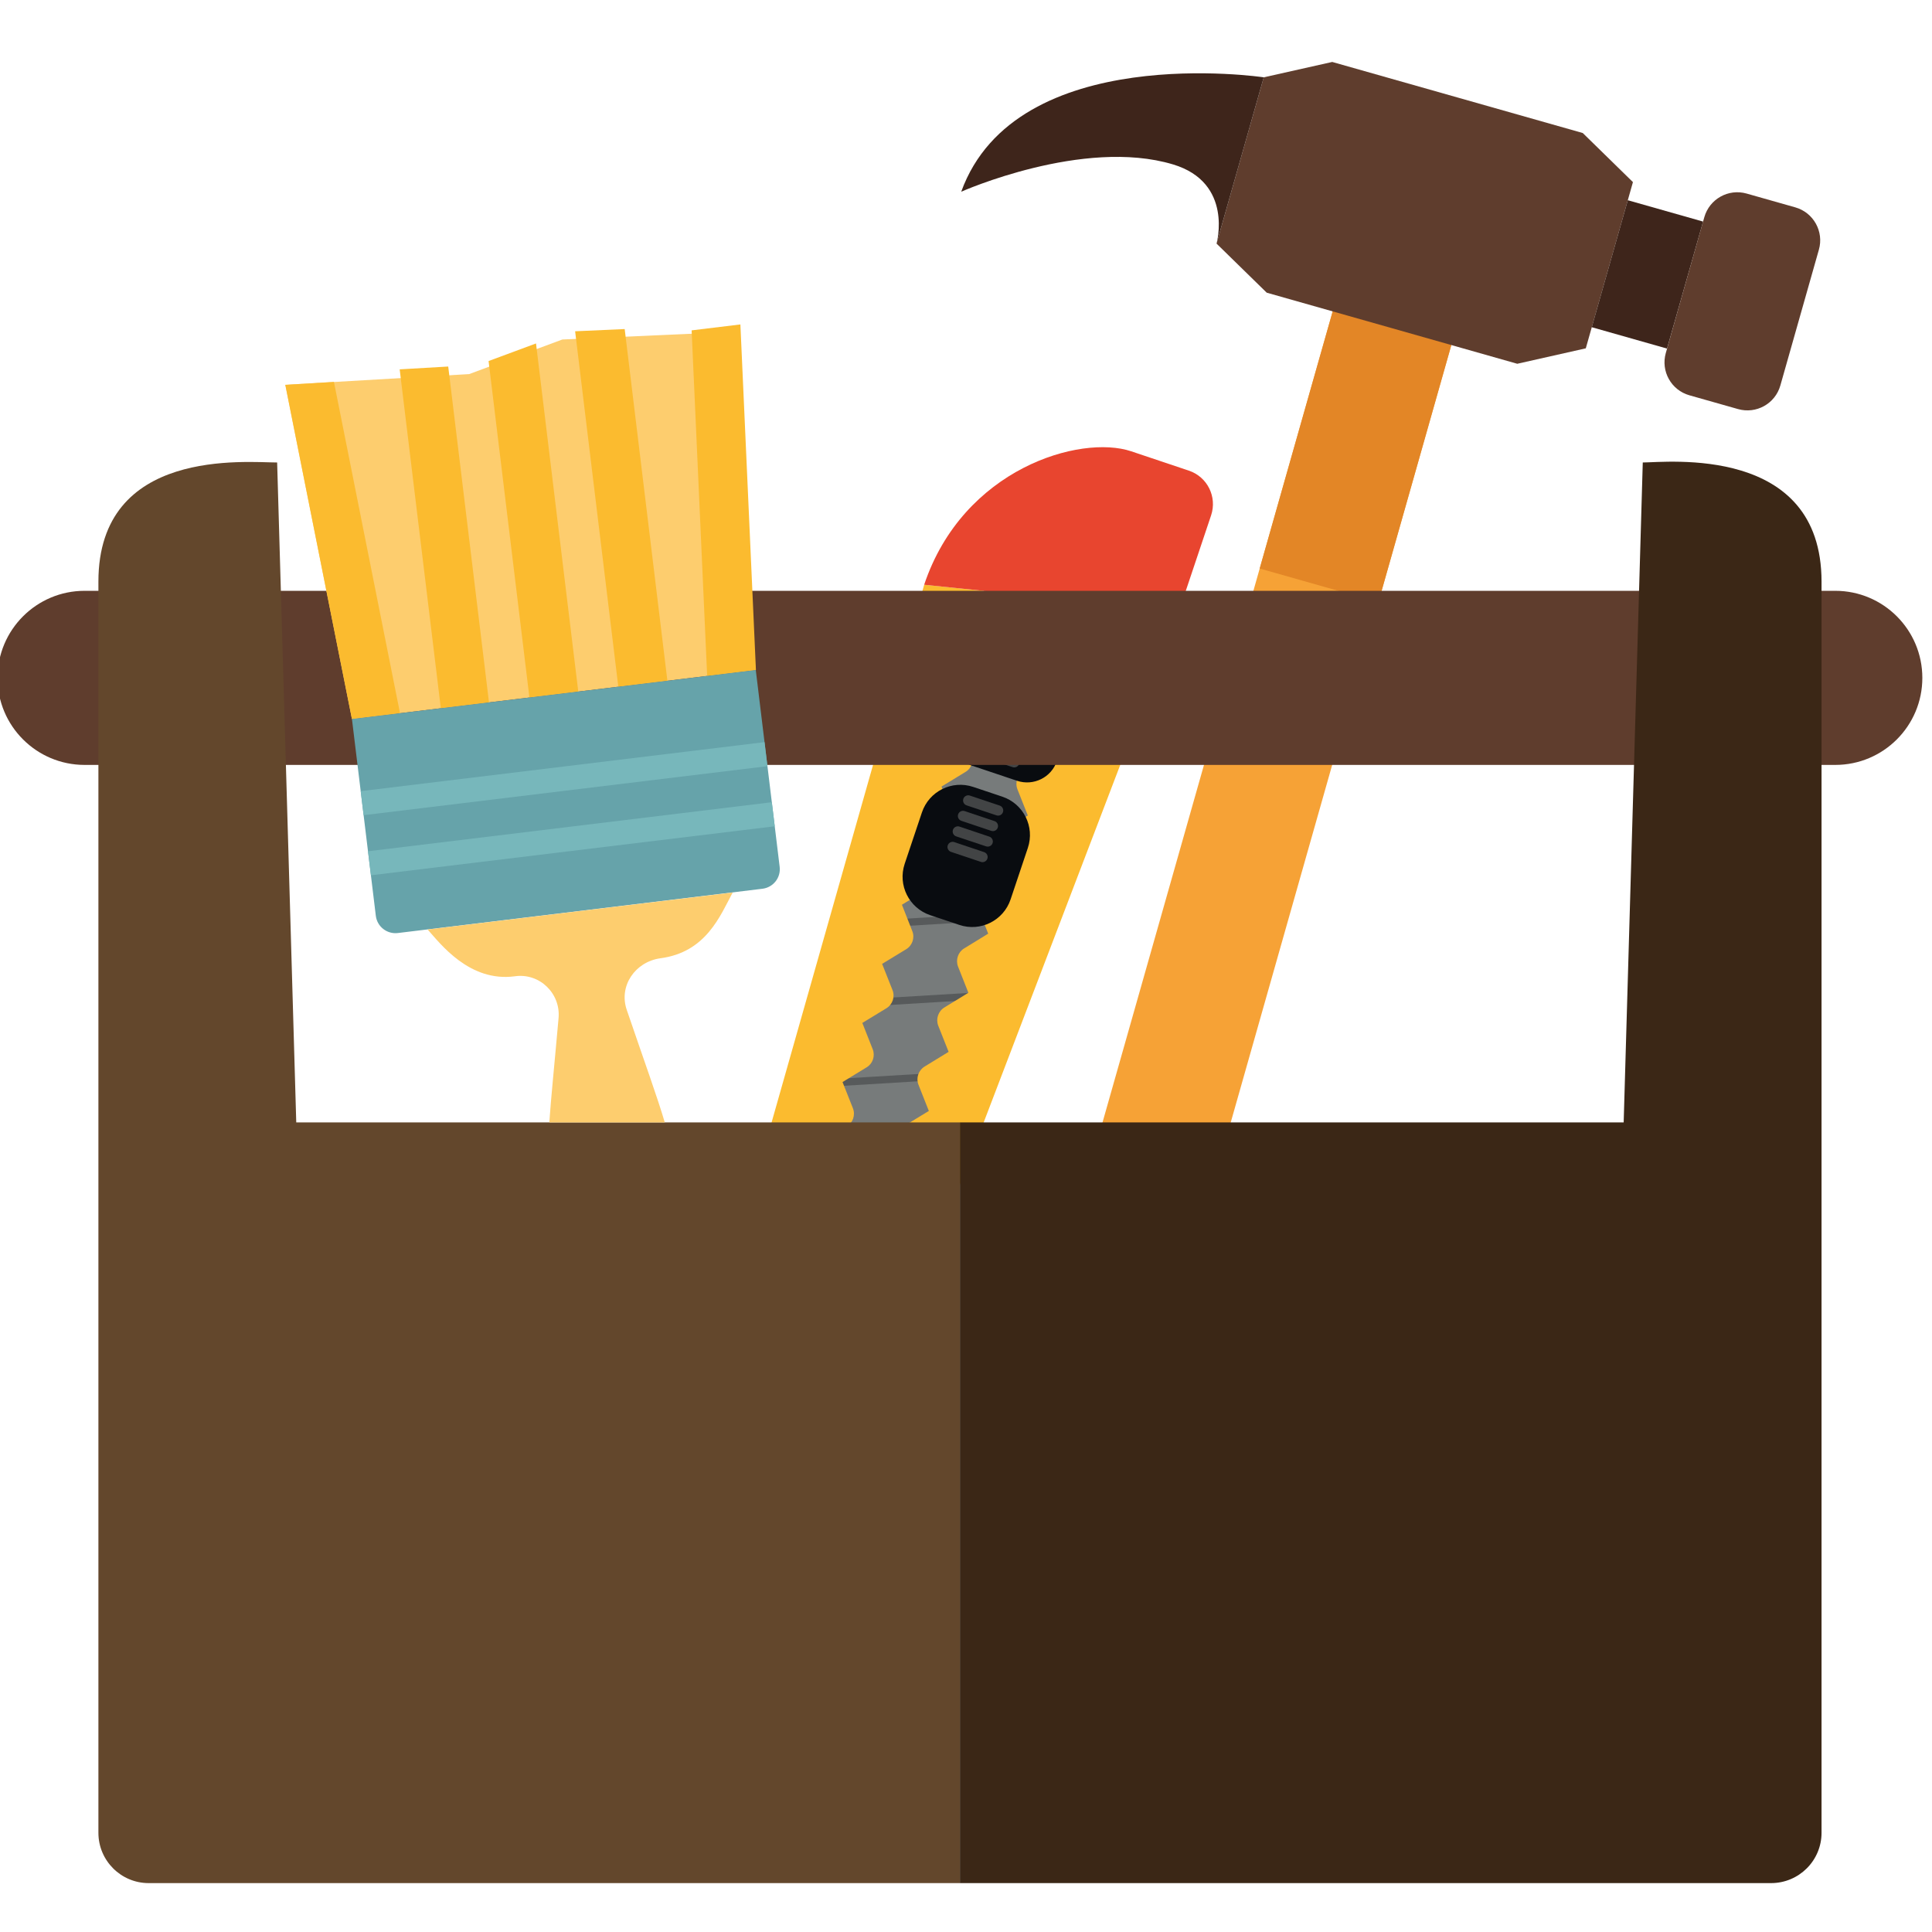<?xml version="1.0" encoding="iso-8859-1"?>
<!-- Generator: Adobe Illustrator 19.0.0, SVG Export Plug-In . SVG Version: 6.00 Build 0)  -->
<svg version="1.1" id="Calque_1" xmlns="http://www.w3.org/2000/svg" xmlns:xlink="http://www.w3.org/1999/xlink" x="0px" y="0px"
	 viewBox="0 0 200 200" style="enable-background:new 0 0 200 200;" xml:space="preserve">
<g id="XMLID_45_">
	<polygon id="XMLID_43_" style="fill:#777B7B;" points="116.05,62.645 83.599,159.506 68.604,160.436 102.851,58.218 116.05,62.645 
			"/>
	<polygon id="XMLID_42_" style="fill:#575A5B;" points="86.081,152.103 85.82,152.878 70.836,153.778 71.092,153.008 
		86.081,152.103 	"/>
	<polygon id="XMLID_41_" style="fill:#575A5B;" points="88.843,143.857 88.579,144.634 73.596,145.537 73.853,144.764 
		88.843,143.857 	"/>
	<polygon id="XMLID_40_" style="fill:#575A5B;" points="91.602,135.624 91.342,136.388 76.359,137.287 76.615,136.523 
		91.602,135.624 	"/>
	<polygon id="XMLID_39_" style="fill:#575A5B;" points="94.362,127.378 94.104,128.147 79.117,129.055 79.381,128.277 
		94.362,127.378 	"/>
	<polygon id="XMLID_38_" style="fill:#575A5B;" points="78.865,120.989 78.821,120.235 100.141,118.95 100.185,119.7 
		78.865,120.989 	"/>
	<polygon id="XMLID_37_" style="fill:#575A5B;" points="81.625,112.747 81.581,111.994 102.904,110.704 102.95,111.454 
		81.625,112.747 	"/>
	<polygon id="XMLID_36_" style="fill:#575A5B;" points="84.39,104.502 84.344,103.748 105.663,102.463 105.71,103.213 
		84.39,104.502 	"/>
	<polygon id="XMLID_35_" style="fill:#575A5B;" points="87.15,96.256 87.103,95.507 108.426,94.214 108.471,94.967 87.15,96.256 	
		"/>
	<polygon id="XMLID_34_" style="fill:#575A5B;" points="89.913,88.016 89.867,87.263 111.188,85.973 111.234,86.723 89.913,88.016 	
		"/>
	<polygon id="XMLID_33_" style="fill:#575A5B;" points="92.673,79.77 92.629,79.02 113.949,77.73 113.996,78.482 92.673,79.77 	"/>
	<polygon id="XMLID_32_" style="fill:#575A5B;" points="95.436,71.525 95.392,70.776 116.712,69.486 116.754,70.236 95.436,71.525 	
		"/>
	<path id="XMLID_31_" style="fill:#FBBB2F;" d="M111.505,62.159c-0.161,0.362-0.192,0.8-0.034,1.19l1.075,2.72l-2.494,1.522
		c-0.631,0.39-0.899,1.185-0.628,1.875l1.072,2.717l-2.491,1.519c-0.636,0.393-0.899,1.194-0.631,1.878l1.072,2.724l-2.493,1.524
		c-0.629,0.382-0.898,1.182-0.629,1.878l1.075,2.712l-2.494,1.524c-0.63,0.385-0.902,1.19-0.63,1.878l1.074,2.717l-2.494,1.519
		c-0.631,0.394-0.899,1.194-0.629,1.878l1.073,2.717l-2.494,1.53c-0.629,0.382-0.895,1.182-0.629,1.875l1.071,2.716l-2.49,1.524
		c-0.629,0.385-0.897,1.185-0.632,1.878l1.076,2.712l-2.493,1.527c-0.632,0.39-0.899,1.187-0.629,1.875l1.075,2.717l-2.497,1.519
		c-0.629,0.393-0.897,1.194-0.629,1.886l1.073,2.716l-2.493,1.524c-0.631,0.382-0.897,1.185-0.631,1.878l1.079,2.712l-2.494,1.527
		c-0.632,0.384-0.901,1.187-0.632,1.875l1.076,2.717l-2.495,1.522c-0.631,0.39-0.898,1.19-0.629,1.875l1.076,2.717l-8.936-2.992
		l2.493-1.524c0.637-0.382,0.905-1.177,0.631-1.875l-1.076-2.715l2.496-1.524c0.636-0.382,0.905-1.189,0.629-1.878l-1.075-2.717
		l2.497-1.519c0.635-0.39,0.905-1.189,0.629-1.878l-1.077-2.717l2.493-1.522c0.639-0.387,0.905-1.185,0.633-1.883l-1.076-2.716
		l2.497-1.524c0.635-0.382,0.903-1.177,0.625-1.878l-1.073-2.717l2.495-1.519c0.637-0.39,0.907-1.19,0.631-1.878l-1.077-2.717
		l2.497-1.519c0.635-0.39,0.905-1.19,0.625-1.878l-1.071-2.724l2.493-1.524c0.637-0.382,0.905-1.182,0.631-1.875l-1.075-2.72
		l2.494-1.522c0.635-0.379,0.907-1.187,0.628-1.875l-1.073-2.717l2.494-1.522c0.637-0.39,0.906-1.187,0.629-1.875l-1.075-2.717
		l2.498-1.53c0.635-0.379,0.901-1.179,0.628-1.875l-1.076-2.716l2.494-1.524c0.636-0.382,0.904-1.182,0.629-1.878l-1.074-2.712
		l2.425-1.485c-6.448-0.655-3.912-0.395-10.366-1.06l-23.255,81.932l6.653,6.228c0.39,0.364,0.92,0.543,1.452,0.486l9.066-0.959
		l0.007,0.003l32.464-84.986L111.505,62.159L111.505,62.159z"/>
	<path id="XMLID_30_" style="fill:#E8452F;" d="M95.669,60.533l26.388,2.704l3.317-9.893c0.639-1.914-0.39-3.984-2.303-4.623
		l-5.976-2.005C111.845,44.96,99.702,48.492,95.669,60.533L95.669,60.533z"/>
	<path id="XMLID_29_" style="fill:#090C10;" d="M105.287,80.827l-4.777-1.603c-1.708-0.571-2.63-2.418-2.058-4.129l0.637-1.898
		c0.572-1.711,2.424-2.628,4.133-2.059l4.774,1.603c1.711,0.571,2.633,2.418,2.059,4.129l-0.639,1.898
		C108.847,80.479,106.998,81.396,105.287,80.827L105.287,80.827z"/>
	<path id="XMLID_28_" style="fill:#424445;" d="M103.009,72.888L103.009,72.888c0.094-0.285,0.398-0.432,0.676-0.338l3.092,1.038
		c0.278,0.093,0.428,0.393,0.337,0.673l0,0c-0.093,0.28-0.398,0.429-0.673,0.337l-3.094-1.033
		C103.067,73.469,102.915,73.166,103.009,72.888L103.009,72.888z"/>
	<path id="XMLID_27_" style="fill:#424445;" d="M102.472,74.495L102.472,74.495c0.096-0.283,0.396-0.429,0.673-0.337l3.092,1.033
		c0.283,0.096,0.432,0.398,0.34,0.677l0,0c-0.096,0.28-0.397,0.429-0.677,0.338l-3.094-1.037
		C102.529,75.075,102.378,74.769,102.472,74.495L102.472,74.495z"/>
	<path id="XMLID_26_" style="fill:#424445;" d="M101.933,76.098L101.933,76.098c0.098-0.28,0.396-0.429,0.675-0.337l3.093,1.036
		c0.28,0.096,0.429,0.398,0.338,0.673l0,0c-0.094,0.283-0.395,0.429-0.675,0.342l-3.094-1.041
		C101.992,76.678,101.841,76.376,101.933,76.098L101.933,76.098z"/>
	<path id="XMLID_25_" style="fill:#424445;" d="M101.397,77.704L101.397,77.704c0.094-0.28,0.394-0.429,0.675-0.337l3.094,1.033
		c0.275,0.096,0.424,0.398,0.335,0.678h-0.002c-0.093,0.278-0.395,0.428-0.673,0.337l-3.092-1.038
		C101.452,78.287,101.305,77.984,101.397,77.704L101.397,77.704z"/>
	<path id="XMLID_24_" style="fill:#090C10;" d="M99.31,95.747l-3.017-1.01c-2.194-0.738-3.374-3.111-2.642-5.311l1.785-5.322
		c0.737-2.195,3.112-3.378,5.305-2.644l3.019,1.011c2.194,0.738,3.38,3.111,2.642,5.306l-1.785,5.326
		C103.884,95.297,101.506,96.486,99.31,95.747L99.31,95.747z"/>
	<path id="XMLID_23_" style="fill:#424445;" d="M99.724,82.697L99.724,82.697c0.092-0.283,0.394-0.431,0.676-0.34l3.091,1.037
		c0.28,0.096,0.43,0.397,0.337,0.673l0,0c-0.092,0.283-0.396,0.433-0.675,0.337l-3.092-1.033
		C99.782,83.275,99.631,82.973,99.724,82.697L99.724,82.697z"/>
	<path id="XMLID_22_" style="fill:#424445;" d="M99.185,84.3L99.185,84.3c0.095-0.278,0.398-0.432,0.677-0.337l3.091,1.037
		c0.277,0.091,0.428,0.398,0.337,0.673l0,0c-0.093,0.28-0.396,0.429-0.677,0.337l-3.091-1.038
		C99.242,84.879,99.093,84.58,99.185,84.3L99.185,84.3z"/>
	<path id="XMLID_21_" style="fill:#424445;" d="M98.649,85.903L98.649,85.903c0.094-0.275,0.394-0.428,0.672-0.337l3.094,1.041
		c0.279,0.093,0.43,0.395,0.338,0.673l0,0c-0.096,0.28-0.396,0.429-0.676,0.333l-3.093-1.033
		C98.705,86.489,98.554,86.183,98.649,85.903L98.649,85.903z"/>
	<path id="XMLID_20_" style="fill:#424445;" d="M98.11,87.51L98.11,87.51c0.094-0.278,0.397-0.428,0.676-0.337l3.091,1.038
		c0.281,0.096,0.431,0.398,0.338,0.673l0,0c-0.094,0.28-0.394,0.432-0.676,0.337l-3.091-1.036
		C98.167,88.092,98.016,87.789,98.11,87.51L98.11,87.51z"/>
	<path id="XMLID_19_" style="fill:#F6A236;" d="M117.868,142.335l-8.365-2.372c-1.083-0.311-1.709-1.434-1.403-2.517l30.44-107.256
		l12.282,3.485L120.385,140.93C120.08,142.016,118.951,142.644,117.868,142.335L117.868,142.335z"/>
	<polygon id="XMLID_18_" style="fill:#E38626;" points="142.692,62.338 130.402,58.853 139.508,26.776 151.79,30.26 142.692,62.338 
			"/>
	<polygon id="XMLID_17_" style="fill:#5F3D2D;" points="163.846,13.77 150.876,10.09 137.913,6.414 130.823,8.004 128.573,15.928 
		125.937,25.218 131.132,30.299 144.1,33.976 157.067,37.657 164.16,36.06 166.795,26.776 169.041,18.852 163.846,13.77 	"/>
	<polygon id="XMLID_16_" style="fill:#3E251B;" points="172.57,36.085 164.779,33.873 168.509,20.727 176.303,22.938 172.57,36.085 
			"/>
	<path id="XMLID_15_" style="fill:#5F3D2D;" d="M179.92,42.347l-5.031-1.426c-1.886-0.532-2.981-2.494-2.446-4.377l3.987-14.061
		c0.535-1.886,2.495-2.981,4.381-2.446l5.036,1.428c1.886,0.535,2.979,2.498,2.444,4.381l-3.99,14.061
		C183.769,41.789,181.806,42.884,179.92,42.347L179.92,42.347z"/>
	<path id="XMLID_14_" style="fill:#3E251B;" d="M130.823,8.004c0,0-25.637-3.849-31.318,11.843c0,0,12.62-5.621,21.921-2.828
		c6.301,1.89,4.511,8.199,4.511,8.199L130.823,8.004L130.823,8.004z"/>
	<path id="XMLID_13_" style="fill:#5F3D2D;" d="M189.985,79.184H8.758c-4.976,0-9.015-4.033-9.015-9.01
		c0-4.977,4.039-9.013,9.015-9.013h181.227c4.979,0,9.015,4.036,9.015,9.013C199,75.152,194.964,79.184,189.985,79.184
		L189.985,79.184L189.985,79.184z"/>
	<path id="XMLID_12_" style="fill:#63472C;" d="M99.369,116.191v78.748H15.394c-2.875,0-5.207-2.333-5.207-5.207V60.216
		c0-13.916,15.316-12.34,18.503-12.34l1.978,68.315H99.369L99.369,116.191z"/>
	<path id="XMLID_11_" style="fill:#3B2716;" d="M188.565,60.216v129.516c0,2.873-2.337,5.207-5.226,5.207h-83.97v-78.748h68.713
		l1.977-68.315C172.519,47.876,188.565,45.994,188.565,60.216L188.565,60.216L188.565,60.216z"/>
	<path id="XMLID_10_" style="fill:#FDCD6E;" d="M73.994,34.439l4.239,34.923l-41.799,5.073l-6.899-34.598
		c3.916-0.234,17.563-1.026,19.031-1.111c5.806-2.153,3.681-1.361,9.647-3.581C59.493,35.09,72.693,34.496,73.994,34.439
		L73.994,34.439z"/>
	<polygon id="XMLID_9_" style="fill:#FBBB2F;" points="41.41,73.836 36.434,74.436 29.535,39.838 34.569,39.535 41.41,73.836 	"/>
	<polygon id="XMLID_8_" style="fill:#FBBB2F;" points="73.205,69.976 78.253,69.359 76.645,33.586 71.597,34.199 73.205,69.976 	"/>
	<polygon id="XMLID_7_" style="fill:#FBBB2F;" points="46.4,37.943 50.622,72.716 45.635,73.324 41.375,38.235 46.4,37.943 	"/>
	<polygon id="XMLID_6_" style="fill:#FBBB2F;" points="55.488,35.553 59.863,71.594 54.806,72.207 50.578,37.374 55.488,35.553 	"/>
	<polygon id="XMLID_5_" style="fill:#FBBB2F;" points="64.668,34.064 69.089,70.477 64.007,71.09 59.537,34.293 64.668,34.064 	"/>
	<path id="XMLID_4_" style="fill:#66A3AA;" d="M78.93,92.003l-37.748,4.584c-1.124,0.133-2.139-0.662-2.277-1.784l-2.472-20.37
		l41.805-5.073l2.472,20.37C80.849,90.851,80.051,91.864,78.93,92.003L78.93,92.003z"/>
	<polygon id="XMLID_3_" style="fill:#77B7BB;" points="79.446,79.314 37.643,84.388 37.341,81.901 79.144,76.825 79.446,79.314 	"/>
	<polygon id="XMLID_2_" style="fill:#77B7BB;" points="80.202,85.536 38.398,90.609 38.096,88.123 79.9,83.046 80.202,85.536 	"/>
	<path id="XMLID_44_" style="fill:#FDCD6E;" d="M68.343,99.203c4.754-0.619,6.208-4.4,7.503-6.81l-31.58,3.829
		c1.312,1.454,4.311,5.464,9.014,4.844c2.555-0.376,4.771,1.756,4.542,4.327c-0.444,5.02-0.783,8.234-0.957,10.805H68.82
		c-0.816-2.751-1.988-5.942-3.938-11.654C64.031,102.062,65.751,99.574,68.343,99.203L68.343,99.203z"/>
</g>
</svg>
